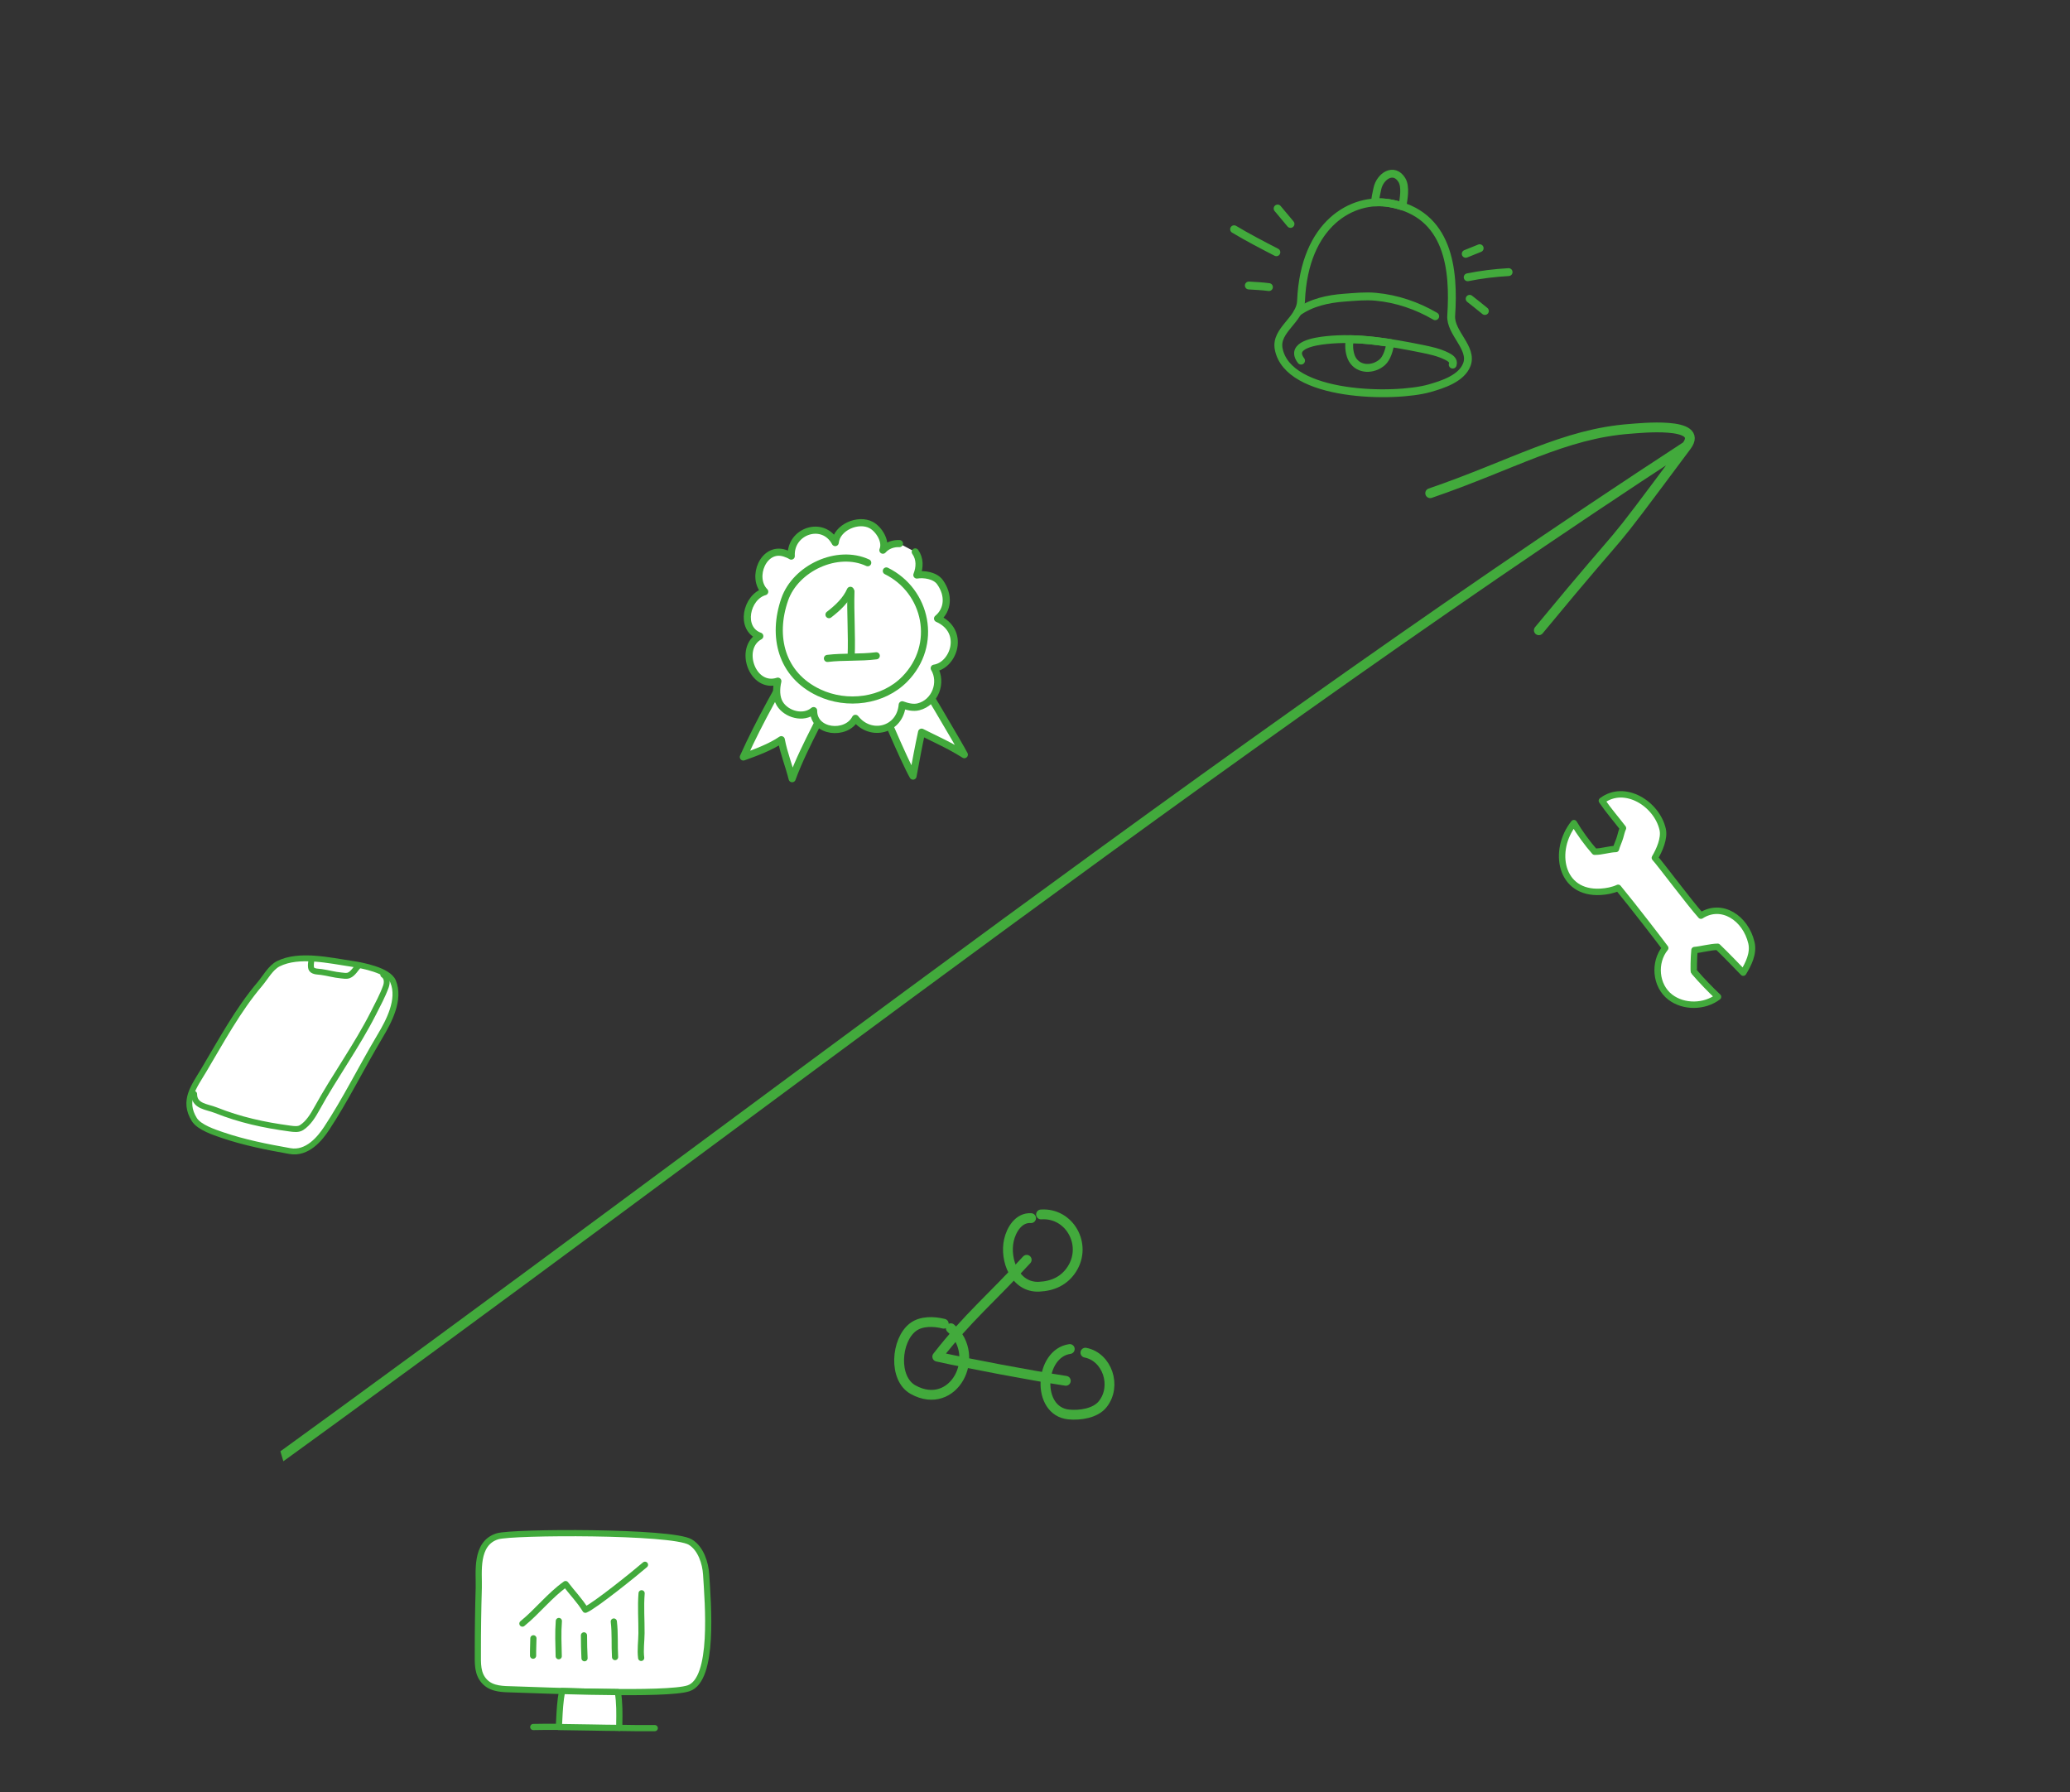<?xml version="1.0" encoding="UTF-8"?> <svg xmlns="http://www.w3.org/2000/svg" width="603" height="522" viewBox="0 0 603 522" fill="none"><rect x="0" y="0" width="603" height="522" fill="#333333" stroke="none"/> <path fill-rule="evenodd" clip-rule="evenodd" d="M471.377 258.595C475.784 263.922 484.308 275.031 485.09 276.132C481.694 280.295 482.201 287.103 486.564 290.441C490.507 293.459 496.563 293.328 500.471 290.343C498.363 288.364 495.698 285.632 493.46 283.014C493.338 282.871 493.403 278.788 493.615 276.727C495.486 276.579 498.293 275.801 500.366 275.775C503.059 278.338 505.759 281.206 507.814 283.308C509.336 280.806 510.914 277.669 510.198 274.612C508.513 267.424 501.548 262.796 495.493 266.705C492.107 262.923 483.682 251.623 482.067 249.863C483.376 247.642 484.941 244.181 484.342 241.563C482.644 234.141 473.299 228.21 466.635 233.235C468.514 236.005 470.748 238.549 472.779 241.21C472.391 242.045 472.198 243 471.94 243.879C471.602 245.034 471.037 246.115 470.728 247.281C468.658 247.337 466.575 248.106 464.525 248.075C462.442 245.727 460.05 242.44 458.487 239.752C452.187 247.638 454.402 260.495 466.312 259.754C468.023 259.647 469.808 259.314 471.377 258.595Z" fill="white" stroke="#42AA3C" stroke-width="1.869" stroke-miterlimit="1.5" stroke-linecap="round" stroke-linejoin="round"></path> <path fill-rule="evenodd" clip-rule="evenodd" d="M149.457 492.069C158.233 492.351 194.217 493.877 200.574 491.75C208.18 489.206 206.206 466.908 205.705 458.622C205.505 455.315 204.17 451.012 201.085 449.162C195.717 445.943 149.256 446.137 144.909 447.482C138.288 449.531 139.596 458.098 139.467 462.478C139.282 468.755 139.187 475.058 139.198 481.339C139.204 484.446 138.948 487.592 141.324 489.941C143.473 492.065 146.714 491.98 149.457 492.069V492.069Z" fill="white" stroke="#42AA3C" stroke-width="1.801" stroke-miterlimit="1.5" stroke-linecap="round" stroke-linejoin="round"></path> <path d="M163.735 492.544C168.841 492.691 174.563 492.822 179.98 492.855C180.508 495.955 180.447 499.296 180.398 501.954C180.39 502.423 180.382 502.87 180.377 503.292C178.002 503.283 174.989 503.228 171.81 503.17C168.819 503.115 165.679 503.058 162.785 503.034L162.846 502.108C162.87 501.71 162.892 501.262 162.916 500.775C163.026 498.534 163.177 495.466 163.735 492.544Z" fill="white"></path> <path d="M163.735 492.544C168.841 492.691 174.563 492.822 179.98 492.855C180.508 495.955 180.447 499.296 180.398 501.954C180.39 502.423 180.382 502.87 180.377 503.292C178.002 503.283 174.989 503.228 171.81 503.17C168.819 503.115 165.679 503.058 162.785 503.034L162.846 502.108C162.87 501.71 162.892 501.262 162.916 500.775C163.026 498.534 163.177 495.466 163.735 492.544Z" stroke="#42AA3C" stroke-width="1.801" stroke-miterlimit="1.5" stroke-linecap="round" stroke-linejoin="round"></path> <path d="M155.341 503.028C157.75 502.975 160.247 502.964 162.783 502.978M190.736 503.352C187.517 503.39 184.011 503.349 180.365 503.282" stroke="#42AA3C" stroke-width="1.801" stroke-miterlimit="1.5" stroke-linecap="round" stroke-linejoin="round"></path> <path d="M152.181 472.905C156.564 469.343 160.122 464.686 164.754 461.397C166.637 463.91 168.881 466.168 170.518 468.87C173.185 467.796 185.151 458.143 187.885 455.772" stroke="#42AA3C" stroke-width="1.801" stroke-miterlimit="1.5" stroke-linecap="round" stroke-linejoin="round"></path> <path d="M155.382 477.193C155.361 478.879 155.259 480.566 155.29 482.252" stroke="#42AA3C" stroke-width="1.801" stroke-miterlimit="1.5" stroke-linecap="round" stroke-linejoin="round"></path> <path d="M162.795 472.153C162.53 475.566 162.679 478.986 162.759 482.402" stroke="#42AA3C" stroke-width="1.801" stroke-miterlimit="1.5" stroke-linecap="round" stroke-linejoin="round"></path> <path d="M170.114 476.334C170.097 478.542 170.182 480.782 170.274 482.991" stroke="#42AA3C" stroke-width="1.801" stroke-miterlimit="1.5" stroke-linecap="round" stroke-linejoin="round"></path> <path d="M178.804 472.303C179.22 475.747 178.959 479.209 179.17 482.653" stroke="#42AA3C" stroke-width="1.801" stroke-miterlimit="1.5" stroke-linecap="round" stroke-linejoin="round"></path> <path d="M186.775 482.896C186.47 480.562 186.851 478.048 186.869 475.704C186.9 471.851 186.591 467.913 186.903 464.074" stroke="#42AA3C" stroke-width="1.801" stroke-miterlimit="1.5" stroke-linecap="round" stroke-linejoin="round"></path> <path fill-rule="evenodd" clip-rule="evenodd" d="M404.759 59.181C394.119 57.357 379.947 64.958 378.998 87.665C378.767 93.194 371.442 96.118 372.482 101.605C375.163 115.752 406.433 115.943 416.419 113.091C420.157 112.024 425.743 110.282 427.296 106.191C429.131 101.356 422.412 96.955 422.741 91.959C423.604 78.82 422.253 62.18 404.759 59.181V59.181Z" stroke="#42AA3C" stroke-width="2.289" stroke-miterlimit="1.5" stroke-linecap="round" stroke-linejoin="round"></path> <path d="M423.182 106.199C423.595 104.942 422.403 104.239 421.426 103.751C419.114 102.597 416.621 102.073 414.108 101.566C405.168 99.761 395.423 98.064 386.287 99.072C383.276 99.404 375.535 100.465 379.005 105.04" stroke="#42AA3C" stroke-width="2.289" stroke-miterlimit="1.5" stroke-linecap="round" stroke-linejoin="round"></path> <path d="M418.085 92.112C412.78 89.008 406.903 87.013 400.784 86.439C397.739 86.154 394.622 86.481 391.586 86.704C386.778 87.058 381.981 88.11 378.011 90.948" stroke="#42AA3C" stroke-width="2.289" stroke-miterlimit="1.5" stroke-linecap="round" stroke-linejoin="round"></path> <path fill-rule="evenodd" clip-rule="evenodd" d="M405.007 99.914C404.766 101.702 404.042 104.294 402.671 105.5C400.085 107.776 395.825 107.89 393.945 104.696C393.498 103.936 393.272 103.031 393.126 102.171C392.963 101.208 392.983 99.738 393.239 98.796C397.236 98.831 401.38 99.346 405.007 99.914Z" stroke="#42AA3C" stroke-width="2.289" stroke-miterlimit="1.5" stroke-linecap="round" stroke-linejoin="round"></path> <path fill-rule="evenodd" clip-rule="evenodd" d="M408.522 60.09C405.906 59.316 403.532 58.776 400.579 58.957C400.613 57.635 400.923 56.413 401.229 54.963C402.002 51.309 406.04 48.635 408.372 52.45C409.564 54.401 408.889 57.944 408.522 60.09Z" stroke="#42AA3C" stroke-width="2.289" stroke-miterlimit="1.5" stroke-linecap="round" stroke-linejoin="round"></path> <path d="M363.788 83.16C365.736 83.274 367.713 83.363 369.648 83.623" stroke="#42AA3C" stroke-width="2.289" stroke-miterlimit="1.5" stroke-linecap="round" stroke-linejoin="round"></path> <path d="M359.494 66.773C363.517 69.183 367.652 71.328 371.817 73.475" stroke="#42AA3C" stroke-width="2.289" stroke-miterlimit="1.5" stroke-linecap="round" stroke-linejoin="round"></path> <path d="M372.176 60.736C373.425 62.236 374.678 63.732 375.933 65.226" stroke="#42AA3C" stroke-width="2.289" stroke-miterlimit="1.5" stroke-linecap="round" stroke-linejoin="round"></path> <path d="M426.975 73.932C428.331 73.394 429.687 72.851 431.036 72.295" stroke="#42AA3C" stroke-width="2.289" stroke-miterlimit="1.5" stroke-linecap="round" stroke-linejoin="round"></path> <path d="M427.542 80.762C431.481 79.96 435.456 79.49 439.465 79.257" stroke="#42AA3C" stroke-width="2.289" stroke-miterlimit="1.5" stroke-linecap="round" stroke-linejoin="round"></path> <path d="M428.114 87.035C429.627 88.181 431.069 89.4 432.553 90.579" stroke="#42AA3C" stroke-width="2.289" stroke-miterlimit="1.5" stroke-linecap="round" stroke-linejoin="round"></path> <path fill-rule="evenodd" clip-rule="evenodd" d="M84.475 335.277C89.528 336.174 93.231 331.564 95.106 328.728C100.725 320.224 104.949 311.489 110.789 301.668C113.224 297.571 116.702 291.129 114.507 285.88C113.131 282.593 105.454 281.166 102.438 280.721C96.018 279.774 87.118 277.683 81.074 280.712C78.843 281.83 77.277 284.765 75.713 286.605C69.3 294.148 64.428 303.232 59.377 311.703C56.517 316.502 53.178 320.591 56.607 326.098C58.012 328.354 62.431 329.811 64.736 330.596C71.202 332.801 77.73 334.081 84.475 335.277Z" fill="white" stroke="#42AA3C" stroke-width="1.716" stroke-miterlimit="1.5" stroke-linecap="round" stroke-linejoin="round"></path> <path d="M56.552 318.643C56.572 322.284 60.256 322.33 62.827 323.351C69.964 326.189 76.792 327.674 84.4 328.705C85.659 328.875 86.879 329.046 87.845 328.438C89.823 327.191 91.222 324.878 92.328 322.87C97.524 313.425 103.933 304.667 108.809 295.034C110.072 292.538 111.451 290.017 112.4 287.379C112.827 286.195 112.829 284.676 111.656 283.91" stroke="#42AA3C" stroke-width="1.716" stroke-miterlimit="1.5" stroke-linecap="round" stroke-linejoin="round"></path> <path d="M90.794 279.176C90.678 279.838 90.334 281.745 90.812 282.337C91.396 283.059 92.755 282.996 93.585 283.111C95.519 283.378 97.391 283.939 99.34 284.114C100.081 284.181 100.903 284.371 101.621 284.093C102.839 283.621 103.682 282.058 104.558 281.119" stroke="#42AA3C" stroke-width="1.716" stroke-miterlimit="1.5" stroke-linecap="round" stroke-linejoin="round"></path> <path fill-rule="evenodd" clip-rule="evenodd" d="M244.421 197.073C242.17 195.458 239.659 194.083 237.296 192.643C235.855 191.765 234.48 190.298 232.952 189.574C227.192 199.72 221.305 209.872 216.536 220.488C220.104 219.214 224.524 217.574 227.596 215.449C228.308 219.337 229.811 222.998 230.754 226.811C234.595 216.396 240.715 206.903 244.702 196.546" fill="white"></path> <path d="M244.421 197.073C242.17 195.458 239.659 194.083 237.296 192.643C235.855 191.765 234.48 190.298 232.952 189.574C227.192 199.72 221.305 209.872 216.536 220.488C220.104 219.214 224.524 217.574 227.596 215.449C228.308 219.337 229.811 222.998 230.754 226.811C234.595 216.396 240.715 206.903 244.702 196.546" stroke="#42AA3C" stroke-width="2.073" stroke-miterlimit="1.5" stroke-linecap="round" stroke-linejoin="round"></path> <path fill-rule="evenodd" clip-rule="evenodd" d="M264.184 191.602C261.369 193.395 256.774 196.162 253.794 197.687C255.248 202.751 263.588 221.948 265.966 226.054C266.762 221.804 267.545 217.486 268.465 213.259C272.667 215.391 276.388 216.969 280.917 219.808C279.912 217.744 267.261 196.36 264.184 191.602V191.602Z" fill="white" stroke="#42AA3C" stroke-width="2.073" stroke-miterlimit="1.5" stroke-linecap="round" stroke-linejoin="round"></path> <path fill-rule="evenodd" clip-rule="evenodd" d="M262.015 158.333C260.232 158.24 258.411 158.871 257.19 160.256C258.274 157.687 256.031 154.16 253.842 152.96C250.034 150.872 243.746 153.602 243.305 158.041C239.795 151.404 230.098 154.61 230.497 161.976C229.901 161.604 229.324 161.372 228.65 161.145C222.447 159.05 218.696 168.194 222.769 172.339C217.402 173.856 215.341 183.14 221.328 185.286C214.97 188.72 219.127 200.822 226.591 198.402C226.096 200.501 225.992 203.086 227.173 204.991C229.089 208.08 234.027 209.496 237.012 206.979C236.963 213.384 246.557 214.322 249.189 209.229C253.644 214.903 262.198 212.715 262.826 205.286C264.311 205.815 265.998 206.271 267.568 205.871C272.447 204.627 274.617 198.759 272.141 194.622C277.864 193.785 281.336 183.803 273.112 180.164C276.133 177.675 276.563 173.428 273.841 169.591C272.405 167.566 269.076 167.155 267.086 167.486C267.966 165.26 268.05 162.775 266.616 160.754" fill="white"></path> <path d="M262.015 158.333C260.232 158.24 258.411 158.871 257.19 160.256C258.274 157.687 256.031 154.16 253.842 152.96C250.034 150.872 243.746 153.602 243.305 158.041C239.795 151.404 230.098 154.61 230.497 161.976C229.901 161.604 229.324 161.372 228.65 161.145C222.447 159.05 218.696 168.194 222.769 172.339C217.402 173.856 215.341 183.14 221.328 185.286C214.97 188.72 219.127 200.822 226.591 198.402C226.096 200.501 225.992 203.086 227.173 204.991C229.089 208.08 234.027 209.496 237.012 206.979C236.963 213.384 246.557 214.322 249.189 209.229C253.644 214.903 262.198 212.715 262.826 205.286C264.311 205.815 265.998 206.271 267.568 205.871C272.447 204.627 274.617 198.759 272.141 194.622C277.864 193.785 281.336 183.803 273.112 180.164C276.133 177.675 276.563 173.428 273.841 169.591C272.405 167.566 269.076 167.155 267.086 167.486C267.966 165.26 268.05 162.775 266.616 160.754" stroke="#42AA3C" stroke-width="2.073" stroke-miterlimit="1.5" stroke-linecap="round" stroke-linejoin="round"></path> <path d="M252.773 163.91C243.941 159.794 231.751 165.452 228.577 174.629C224.861 185.369 227.548 196.561 238.569 201.742C246.716 205.572 257.185 204.298 263.578 197.788C273.36 187.826 270.033 172.153 258.196 166.303" stroke="#42AA3C" stroke-width="2.073" stroke-miterlimit="1.5" stroke-linecap="round" stroke-linejoin="round"></path> <path d="M241.491 179.027C244.11 177.015 246.477 174.766 247.714 171.943" stroke="#42AA3C" stroke-width="2.073" stroke-miterlimit="1.5" stroke-linecap="round" stroke-linejoin="round"></path> <path fill-rule="evenodd" clip-rule="evenodd" d="M247.878 172.287C247.686 178.604 248.2 184.932 247.945 191.242Z" fill="white"></path> <path d="M247.878 172.287C247.686 178.604 248.2 184.932 247.945 191.242" stroke="#42AA3C" stroke-width="2.073" stroke-miterlimit="1.5" stroke-linecap="round" stroke-linejoin="round"></path> <path fill-rule="evenodd" clip-rule="evenodd" d="M241.036 191.775C245.747 191.211 250.59 191.614 255.261 191.012Z" fill="white"></path> <path d="M241.036 191.775C245.747 191.211 250.59 191.614 255.261 191.012" stroke="#42AA3C" stroke-width="2.073" stroke-miterlimit="1.5" stroke-linecap="round" stroke-linejoin="round"></path> <path d="M310.477 402.191C299.937 400.569 282.701 397.3 273.027 395.155C281.98 383.647 288.8 378.208 299.082 366.943" stroke="#42AA3C" stroke-width="2.859" stroke-miterlimit="1.5" stroke-linecap="round" stroke-linejoin="round"></path> <path d="M300.356 354.804C296.78 354.556 294.602 358.136 293.907 361.216C292.601 367.001 295.663 375.089 302.676 374.781C306.691 374.605 310.105 373.049 312.291 369.583C316.769 362.482 311.556 353.147 303.258 353.732" stroke="#42AA3C" stroke-width="2.859" stroke-miterlimit="1.5" stroke-linecap="round" stroke-linejoin="round"></path> <path d="M311.629 392.93C302.772 394.191 301.714 411.054 311.342 411.998C314.553 412.312 319.069 411.686 321.203 409.021C325.448 403.723 322.55 395.228 316.179 393.992" stroke="#42AA3C" stroke-width="2.859" stroke-miterlimit="1.5" stroke-linecap="round" stroke-linejoin="round"></path> <path d="M274.921 385.56C272.077 384.846 268.379 384.696 265.91 386.593C260.996 390.366 260.149 401.558 266.007 404.783C277.763 411.257 286.203 395.008 276.971 386.872" stroke="#42AA3C" stroke-width="2.859" stroke-miterlimit="1.5" stroke-linecap="round" stroke-linejoin="round"></path> <g clip-path="url(#clip0_1523_511)"> <path d="M448.27 183.579C478.669 146.785 464.094 166.441 491.316 129.903M491.316 129.903C496.742 122.622 477.258 124.741 474.919 124.907C455.654 126.285 440.538 135.469 416.623 143.655M491.316 129.903C417.514 178.012 341.113 233.302 264.357 289.904C190.295 344.52 115.901 400.358 43.193 452.146" stroke="#42AA3C" stroke-width="2.857" stroke-miterlimit="1.5" stroke-linecap="round" stroke-linejoin="round"></path> </g> <defs> <clipPath id="clip0_1523_511"> <rect width="365.337" height="519.462" fill="white" transform="translate(104.14 498.254) rotate(-106.562)"></rect> </clipPath> </defs> </svg> 